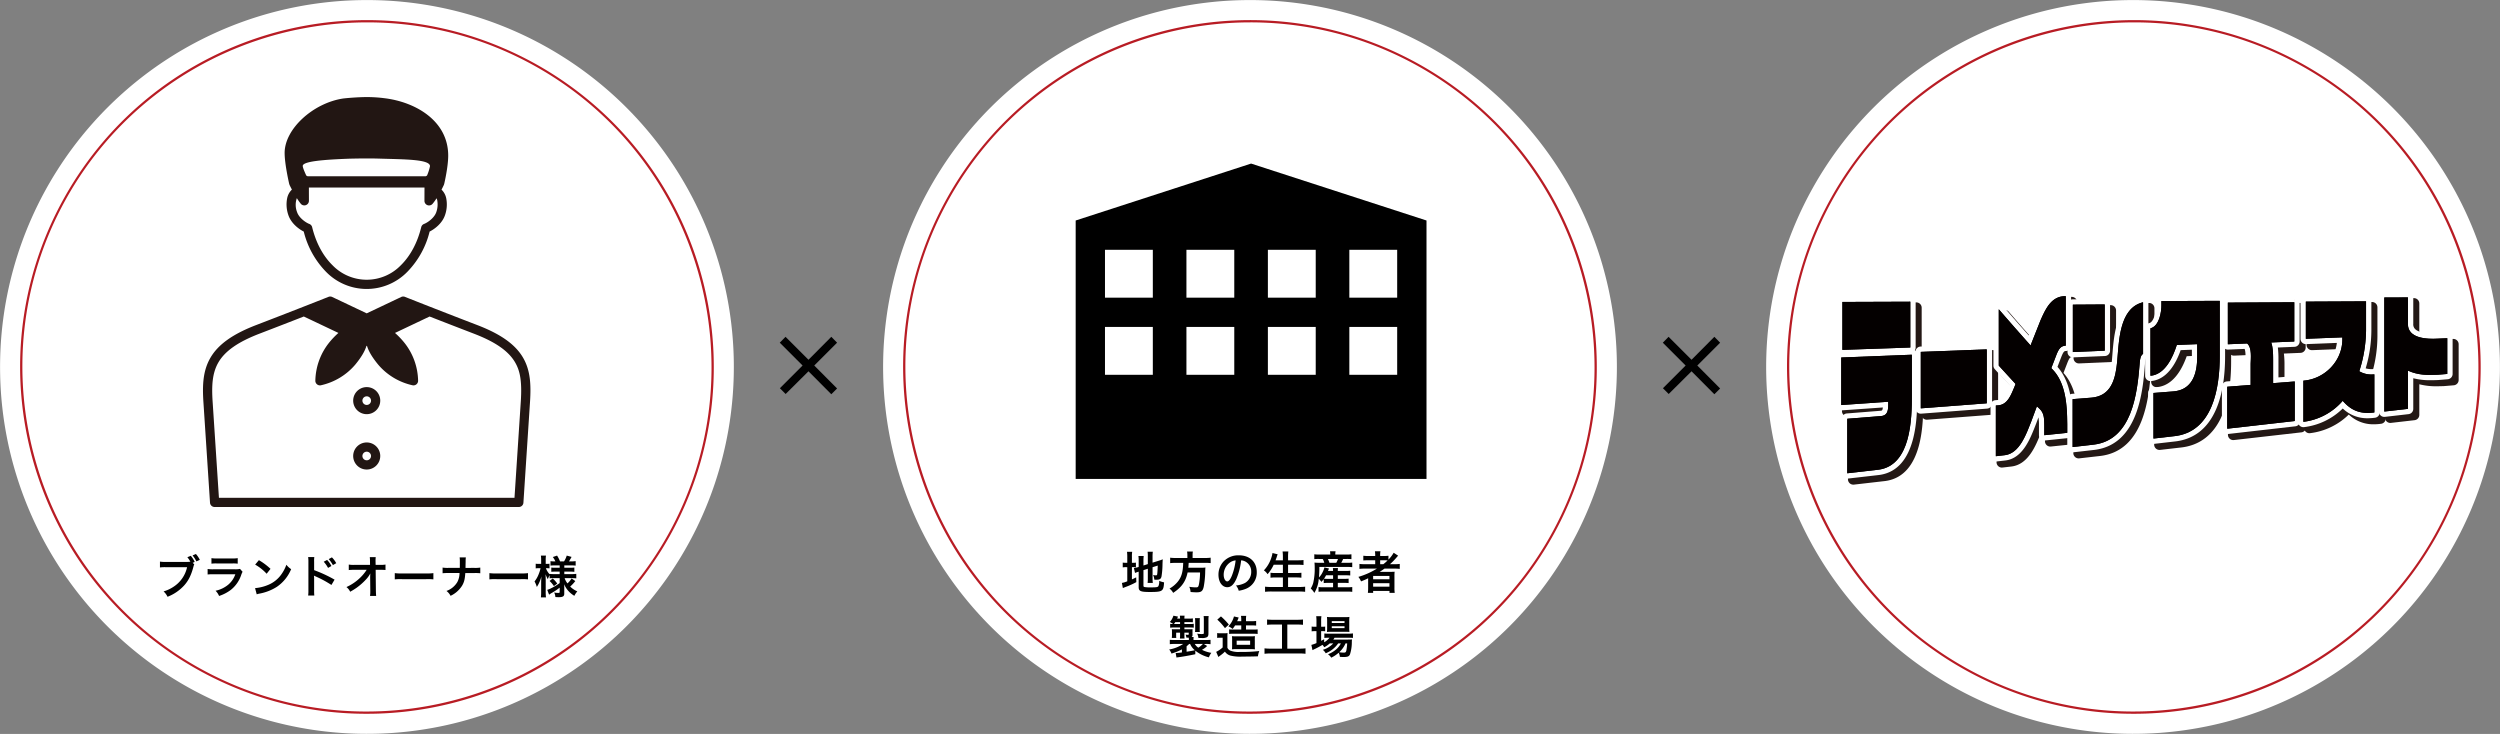 <svg id="グループ_565" data-name="グループ 565" xmlns="http://www.w3.org/2000/svg" xmlns:xlink="http://www.w3.org/1999/xlink" width="1165.26" height="342.075" viewBox="0 0 1165.26 342.075">
  <rect x="0" y="0" width="1165.26" height="342.075" fill="#808080" stroke="none"/>
  <defs>
    <clipPath id="clip-path">
      <rect id="長方形_350" data-name="長方形 350" width="1165.26" height="342.075" fill="none"/>
    </clipPath>
    <clipPath id="clip-path-2">
      <rect id="長方形_349" data-name="長方形 349" width="1165.261" height="342.075" fill="none"/>
    </clipPath>
    <clipPath id="clip-path-3">
      <rect id="長方形_348" data-name="長方形 348" width="287.434" height="87.526" transform="translate(858.546 138.37)" fill="none"/>
    </clipPath>
  </defs>
  <g id="グループ_564" data-name="グループ 564" clip-path="url(#clip-path)">
    <g id="グループ_563" data-name="グループ 563">
      <g id="グループ_562" data-name="グループ 562" clip-path="url(#clip-path-2)">
        <path id="パス_1430" data-name="パス 1430" d="M339.466,200.639A171.009,171.009,0,1,1,200.64,2.61,171.009,171.009,0,0,1,339.466,200.639" fill="#fff"/>
        <path id="楕円形_5" data-name="楕円形 5" d="M161.134-.5a162.826,162.826,0,0,1,32.574,3.284,160.754,160.754,0,0,1,57.8,24.321,162.1,162.1,0,0,1,58.56,71.114,160.828,160.828,0,0,1,9.418,30.341,163.206,163.206,0,0,1,0,65.149,160.753,160.753,0,0,1-24.321,57.8,162.1,162.1,0,0,1-71.114,58.56,160.827,160.827,0,0,1-30.341,9.418,163.206,163.206,0,0,1-65.149,0,160.752,160.752,0,0,1-57.8-24.321A162.1,162.1,0,0,1,12.2,224.05a160.82,160.82,0,0,1-9.418-30.341,163.2,163.2,0,0,1,0-65.149A160.753,160.753,0,0,1,27.1,70.763,162.1,162.1,0,0,1,98.219,12.2,160.821,160.821,0,0,1,128.56,2.784,162.826,162.826,0,0,1,161.134-.5Zm0,322.268c88.574,0,160.634-72.06,160.634-160.634S249.708.5,161.134.5.5,72.56.5,161.134,72.56,321.768,161.134,321.768Z" transform="translate(-48.126 233.453) rotate(-60.896)" fill="#b81c24"/>
        <path id="パス_1431" data-name="パス 1431" d="M366.194,183.643l-2.688-2.688,10.584-10.584-10.64-10.64,2.688-2.744,10.7,10.7,10.64-10.7,2.688,2.744-10.64,10.64,10.64,10.7-2.688,2.688-10.64-10.7Z"/>
        <path id="パス_1432" data-name="パス 1432" d="M751.058,200.639A171.009,171.009,0,1,1,612.232,2.61,171.008,171.008,0,0,1,751.058,200.639" fill="#fff"/>
        <path id="パス_1433" data-name="パス 1433" d="M1162.651,200.639A171.009,171.009,0,1,1,1023.825,2.61a171.008,171.008,0,0,1,138.826,198.029" fill="#fff"/>
        <path id="パス_1434" data-name="パス 1434" d="M777.788,183.643l-2.688-2.688,10.584-10.584-10.64-10.64,2.688-2.744,10.7,10.7,10.64-10.7,2.688,2.744-10.64,10.64,10.64,10.7-2.688,2.688-10.64-10.7Z"/>
        <path id="パス_1435" data-name="パス 1435" d="M90.555,263.063a3.158,3.158,0,0,0-.357.945c-1.05,4.01-2.288,6.529-4.3,8.8a20.445,20.445,0,0,1-7.81,5.354,7.728,7.728,0,0,0-1.848-2.5,17.047,17.047,0,0,0,4.6-2.141,14.551,14.551,0,0,0,6.362-9.154H77.2a16.7,16.7,0,0,0-2.646.125v-2.729a14.791,14.791,0,0,0,2.688.147h9.637a12.4,12.4,0,0,0,1.848-.1,11.573,11.573,0,0,0-1.407-2.079l1.6-.672a12.015,12.015,0,0,1,1.827,2.856l-.945.42Zm.987-1.386a13.777,13.777,0,0,0-1.785-2.792l1.554-.672a11.9,11.9,0,0,1,1.827,2.729Z"/>
        <path id="パス_1436" data-name="パス 1436" d="M113.066,266.507a9.47,9.47,0,0,0-.588,1.323,14.835,14.835,0,0,1-4.871,7.1,18.667,18.667,0,0,1-5.5,2.856,7.328,7.328,0,0,0-1.637-2.436,13.65,13.65,0,0,0,5.837-2.771,10.935,10.935,0,0,0,3.38-4.913H99.461a21.366,21.366,0,0,0-2.688.105V265.2a14.905,14.905,0,0,0,2.73.147H109.5a9.186,9.186,0,0,0,2.373-.189Zm-14.508-6.362a11.948,11.948,0,0,0,2.457.147h7.327a11.948,11.948,0,0,0,2.457-.147v2.583a16.15,16.15,0,0,0-2.415-.105h-7.411a16.15,16.15,0,0,0-2.415.105Z"/>
        <path id="パス_1437" data-name="パス 1437" d="M118.886,274.128a20,20,0,0,0,6.215-1.554,14.032,14.032,0,0,0,6.236-5.144,17.547,17.547,0,0,0,2.142-4.2,9.066,9.066,0,0,0,2.225,2.057,18.419,18.419,0,0,1-6.656,8.231,22.683,22.683,0,0,1-8,3.149,7.434,7.434,0,0,0-1.386.357Zm1.786-13.039a29.849,29.849,0,0,1,5.417,4.052l-1.806,2.289a21.981,21.981,0,0,0-5.355-4.262Z"/>
        <path id="パス_1438" data-name="パス 1438" d="M143.624,277.592a14.132,14.132,0,0,0,.126-2.351V261.782a13.484,13.484,0,0,0-.126-2.141H146.5a14.07,14.07,0,0,0-.084,2.2v3.906a61.617,61.617,0,0,1,9.532,4.43l-1.47,2.477a49.8,49.8,0,0,0-7.432-4.01,6.786,6.786,0,0,1-.714-.357,10.857,10.857,0,0,1,.084,1.428v5.543a23.064,23.064,0,0,0,.084,2.33Zm8.84-16.608a11.4,11.4,0,0,1,2.015,2.835l-1.575.882a13.888,13.888,0,0,0-2.015-2.877Zm2.708,2.415a13.806,13.806,0,0,0-1.974-2.792l1.512-.819a11.969,11.969,0,0,1,2.016,2.708Z"/>
        <path id="パス_1439" data-name="パス 1439" d="M172.54,268.8c0-.105.042-1.176.063-1.512a12.721,12.721,0,0,1-2.142,2.94,28.843,28.843,0,0,1-4.136,3.653,30.5,30.5,0,0,1-3.107,1.932,6.084,6.084,0,0,0-1.743-2.184,22.341,22.341,0,0,0,6.614-4.556A20,20,0,0,0,170.9,265.6h-5.753a21.863,21.863,0,0,0-2.582.105v-2.562a12.2,12.2,0,0,0,2.645.147h7.265l-.021-1.68a15.133,15.133,0,0,0-.1-1.931h2.772a13.465,13.465,0,0,0-.084,1.784v.126l.042,1.7h2.12a11.94,11.94,0,0,0,2.478-.147v2.541a21.6,21.6,0,0,0-2.415-.084H175.1l.1,9.742c.021,1.029.062,1.826.125,2.414h-2.855a13.356,13.356,0,0,0,.126-2.015v-.378l-.063-6.278Z"/>
        <path id="パス_1440" data-name="パス 1440" d="M184.008,267.136a20.615,20.615,0,0,0,3.4.147H198.6a20.622,20.622,0,0,0,3.4-.147v2.918a23.058,23.058,0,0,0-3.423-.1H187.43a23.049,23.049,0,0,0-3.422.1Z"/>
        <path id="パス_1441" data-name="パス 1441" d="M221.133,264.7a15.022,15.022,0,0,0,2.729-.147V267.2a21.538,21.538,0,0,0-2.687-.105h-4.3c-.189,2.918-.546,4.3-1.512,5.92a12.64,12.64,0,0,1-5.354,4.7,6.523,6.523,0,0,0-1.911-2.268,9.691,9.691,0,0,0,5.06-4.136,9.078,9.078,0,0,0,1.029-4.22h-5.207a21.558,21.558,0,0,0-2.687.105v-2.646a15.172,15.172,0,0,0,2.729.147h5.291c.021-.882.021-1.26.021-1.638v-1.238a13.219,13.219,0,0,0-.1-2.016h2.9a13.247,13.247,0,0,0-.1,2.016L217,263.084c-.021,1.386-.021,1.386-.021,1.617Z"/>
        <path id="パス_1442" data-name="パス 1442" d="M228.108,267.136a20.615,20.615,0,0,0,3.4.147H242.7a20.622,20.622,0,0,0,3.4-.147v2.918a23.058,23.058,0,0,0-3.423-.1H231.53a23.049,23.049,0,0,0-3.422.1Z"/>
        <path id="パス_1443" data-name="パス 1443" d="M258.115,269.467a13.021,13.021,0,0,0-1.931.1v-1.449a8.464,8.464,0,0,0-.819,1.848,10.846,10.846,0,0,1-1.071-2.331c.043,1.281.063,2.31.063,2.919v5.333a20.41,20.41,0,0,0,.127,2.561h-2.373a21.177,21.177,0,0,0,.125-2.561v-4.346c.043-1.575.084-2.562.127-2.919a16.447,16.447,0,0,1-2.142,4.976,11.027,11.027,0,0,0-1.071-2.582,12.716,12.716,0,0,0,2-3.57,14.575,14.575,0,0,0,.8-2.6H251.1a8.381,8.381,0,0,0-1.407.084v-2.184a7.909,7.909,0,0,0,1.407.084h1.134v-1.679a13.234,13.234,0,0,0-.125-2.184h2.373a12.034,12.034,0,0,0-.127,2.184v1.679h.567a6.233,6.233,0,0,0,1.2-.084v2.163a10.678,10.678,0,0,0-1.216-.063h-.463a8.28,8.28,0,0,0,1.743,2.834v-.189a14.9,14.9,0,0,0,2.142.1h2.539v-1.154h-1.931a15.291,15.291,0,0,0-1.974.084v-1.974a15.387,15.387,0,0,0,1.932.084h1.973v-1.092h-2.288a12.752,12.752,0,0,0-1.995.105v-2.079a13.6,13.6,0,0,0,1.995.105h.294a9.421,9.421,0,0,0-1.2-2.036l1.974-.672a14.353,14.353,0,0,1,1.385,2.708H262.9a10.744,10.744,0,0,0,1.261-2.708l2.245.609a20.51,20.51,0,0,1-1.217,2.1h1.028a14.971,14.971,0,0,0,2.1-.125v2.1a14.489,14.489,0,0,0-2.079-.105h-3.211v1.092h2.582a13.581,13.581,0,0,0,2.1-.105v2.016a13.251,13.251,0,0,0-2.1-.105h-2.582V267.6h3.4a16.33,16.33,0,0,0,2.183-.126v2.121a18.23,18.23,0,0,0-2.183-.126h-3.254a8.277,8.277,0,0,0,1.323,2.457,10.518,10.518,0,0,0,1.931-2.31l1.721,1.218a17.574,17.574,0,0,1-2.393,2.561,10.849,10.849,0,0,0,3.338,2.247,9.461,9.461,0,0,0-1.386,2.078,12.064,12.064,0,0,1-2.519-1.994,11.017,11.017,0,0,1-2.247-3.422c.064.944.064,1.112.064,1.511v2.919c0,1.2-.673,1.616-2.625,1.616-.315,0-.9-.021-1.512-.063a5.607,5.607,0,0,0-.566-2.12,9.409,9.409,0,0,0,1.994.189c.441,0,.566-.105.566-.483V273.9a29.079,29.079,0,0,1-4.03,2.667c-.168.105-.589.4-.9.609l-.862-2.247a10.135,10.135,0,0,0,1.722-.693,26.875,26.875,0,0,0,4.073-2.456v-2.31Zm-.482.168a12.557,12.557,0,0,1,2.1,2.373l-1.554,1.175a13.545,13.545,0,0,0-2.015-2.393Z"/>
        <path id="パス_1444" data-name="パス 1444" d="M525.427,259.614a18.12,18.12,0,0,0-.125-2.414h2.414a14.952,14.952,0,0,0-.125,2.435v2.688h.461a7.046,7.046,0,0,0,1.407-.084v2.2a9.546,9.546,0,0,0-1.469-.084h-.4v5.711c.818-.378,1.05-.483,1.995-.966l.062,2.225a35.378,35.378,0,0,1-5.186,2.331c-.587.231-.777.315-1.092.462l-.44-2.415a10.924,10.924,0,0,0,2.5-.756V264.36h-.483a8.613,8.613,0,0,0-1.637.105v-2.247a8.217,8.217,0,0,0,1.637.105h.483Zm7.539,13.375c0,.42.146.567.608.651a16.4,16.4,0,0,0,2.856.147c2.5,0,3.17-.1,3.485-.546a4.816,4.816,0,0,0,.378-2.5,11.065,11.065,0,0,0,2.288.693c-.252,4.2-.693,4.493-6.677,4.493-4.24,0-5.164-.4-5.164-2.246v-7.223c-.19.063-.336.1-.421.126a11.4,11.4,0,0,0-1.28.483l-.525-2.288a12.538,12.538,0,0,0,2.036-.462l.19-.063v-2.877a13.245,13.245,0,0,0-.127-2.225h2.478a16.27,16.27,0,0,0-.125,2.141v2.289l2.037-.651v-3.653a14.817,14.817,0,0,0-.106-2.1h2.435a17.292,17.292,0,0,0-.126,2.142v2.939l3.024-.945a12.873,12.873,0,0,0,1.721-.63c-.042.924-.063,1.071-.1,2.205a38.759,38.759,0,0,1-.462,5.774c-.272,1.2-.839,1.554-2.371,1.554-.273,0-.463,0-.987-.042a6.289,6.289,0,0,0-.568-2.163,5.8,5.8,0,0,0,1.176.168c.525,0,.651-.084.736-.525.1-.693.188-1.995.251-4.031l-2.415.756v5.228a15.234,15.234,0,0,0,.126,2.1H534.9a15.78,15.78,0,0,0,.106-2.162v-4.452l-2.037.651Z"/>
        <path id="パス_1445" data-name="パス 1445" d="M553.441,258.8a8.437,8.437,0,0,0-.147-1.743H556a9.414,9.414,0,0,0-.126,1.743v1.281h5.773a17.67,17.67,0,0,0,2.646-.147v2.54a18.694,18.694,0,0,0-2.562-.126H554.05c-.1,1.575-.1,1.638-.168,2.268H559.7a13.181,13.181,0,0,0,2.162-.1.527.527,0,0,1-.021.21c-.042.315-.042.567-.084,1.47a41.5,41.5,0,0,1-.713,7.369c-.483,1.995-1.176,2.52-3.276,2.52-.735,0-1.218-.021-2.834-.147a6.814,6.814,0,0,0-.609-2.436,19.95,19.95,0,0,0,3.149.273c.924,0,1.134-.231,1.407-1.679a30.742,30.742,0,0,0,.462-5.27h-5.795c-.882,4.22-2.772,6.907-6.74,9.511a5.864,5.864,0,0,0-1.7-1.995,13.6,13.6,0,0,0,3.758-3.107c1.806-2.163,2.519-4.6,2.624-8.882h-3.443a22.835,22.835,0,0,0-2.625.126v-2.54a18.693,18.693,0,0,0,2.625.147h5.4Z"/>
        <path id="パス_1446" data-name="パス 1446" d="M576.309,269.756c-1.2,2.708-2.54,3.947-4.262,3.947-2.393,0-4.115-2.436-4.115-5.816a9.018,9.018,0,0,1,2.31-6.11,9.422,9.422,0,0,1,7.222-2.939c5.039,0,8.315,3.065,8.315,7.789a8.089,8.089,0,0,1-5.1,7.832,13.731,13.731,0,0,1-3.3.882,6.7,6.7,0,0,0-1.281-2.457,11.161,11.161,0,0,0,4.179-1.155,5.879,5.879,0,0,0,2.918-5.249,5.2,5.2,0,0,0-2.582-4.661,4.59,4.59,0,0,0-2.121-.63,30.373,30.373,0,0,1-2.184,8.567m-3.086-7.517a7.028,7.028,0,0,0-2.855,5.669c0,1.722.734,3.086,1.658,3.086.693,0,1.407-.881,2.163-2.687a27.63,27.63,0,0,0,1.742-7.1,5.346,5.346,0,0,0-2.708,1.029"/>
        <path id="パス_1447" data-name="パス 1447" d="M593.677,263.226a18.578,18.578,0,0,1-2.855,4.409,6.353,6.353,0,0,0-1.722-1.784,15.231,15.231,0,0,0,3.548-6.131,11.394,11.394,0,0,0,.462-1.953l2.394.588a3.328,3.328,0,0,1-.189.546,5.036,5.036,0,0,0-.21.693q-.157.473-.567,1.574h3.422v-1.6a17.117,17.117,0,0,0-.147-2.52H600.5a19.584,19.584,0,0,0-.126,2.5v1.616h4.367c1.071,0,1.974-.042,2.834-.126v2.31c-.9-.084-1.763-.126-2.771-.126h-4.43v3.863h3.632a21.8,21.8,0,0,0,2.583-.126v2.31a23.341,23.341,0,0,0-2.583-.126h-3.632V273.6h5.039a23,23,0,0,0,2.918-.147v2.394a24.461,24.461,0,0,0-2.855-.147h-12.85a26.984,26.984,0,0,0-2.981.147v-2.394a24.6,24.6,0,0,0,2.918.147h5.4v-4.451h-3.233a22.024,22.024,0,0,0-2.541.126v-2.31a19.275,19.275,0,0,0,2.52.126h3.254v-3.863Z"/>
        <path id="パス_1448" data-name="パス 1448" d="M616.987,269.945a13.953,13.953,0,0,1-1.092,1.28,8.418,8.418,0,0,0-1.217-1.448,14.348,14.348,0,0,1-2.058,6.571,9.317,9.317,0,0,0-1.68-2.057,9.559,9.559,0,0,0,1.2-2.772,29.673,29.673,0,0,0,.651-6.991c0-.84-.042-1.617-.105-2.31a21.376,21.376,0,0,0,2.393.105h2.163a6.755,6.755,0,0,0-.714-1.785h-1.784a17.739,17.739,0,0,0-2.142.084v-2.267a15.3,15.3,0,0,0,2.288.126h5.145v-.21a9.877,9.877,0,0,0-.1-1.323h2.582a6.583,6.583,0,0,0-.126,1.323v.21h5.144a16.826,16.826,0,0,0,2.373-.126v2.267a20.043,20.043,0,0,0-2.247-.084h-1.617a17.734,17.734,0,0,1-.881,1.785h2.771a16.576,16.576,0,0,0,2.352-.105v2.142a17.707,17.707,0,0,0-2.352-.1H614.95a44.16,44.16,0,0,1-.188,4.892,8.086,8.086,0,0,0,1.469-1.974,12,12,0,0,0,1.092-2.687l2.121.483c-.21.524-.21.524-.462,1.133h2.351a7.247,7.247,0,0,0-.084-1.343h2.394a8.166,8.166,0,0,0-.084,1.343h3.779a11.938,11.938,0,0,0,2.016-.1v2.226a17.557,17.557,0,0,0-2.037-.084h-3.758V269.8h3.149a13.837,13.837,0,0,0,1.89-.084v2.057a15.29,15.29,0,0,0-1.89-.084h-3.149v2.037H628.3a16.524,16.524,0,0,0,1.995-.105v2.246a15.037,15.037,0,0,0-2.058-.125H616.588a16.59,16.59,0,0,0-2.015.1v-2.225a12.276,12.276,0,0,0,1.973.105h4.808v-2.037h-2.435a17.692,17.692,0,0,0-1.932.084Zm1.092-1.806a11.466,11.466,0,0,1-.966,1.6,17.573,17.573,0,0,0,1.785.063h2.456v-1.659Zm4.766-5.816a10.5,10.5,0,0,0,.8-1.785h-4.7a14.381,14.381,0,0,1,.714,1.785Z"/>
        <path id="パス_1449" data-name="パス 1449" d="M636.161,265.032a21.143,21.143,0,0,0-2.52.126v-2.31a18.48,18.48,0,0,0,2.562.126h4.787v-1.827h-3.15a23.135,23.135,0,0,0-2.393.084v-2.2a17.693,17.693,0,0,0,2.477.126h3.066V258.8a11.239,11.239,0,0,0-.126-1.848h2.561a8.949,8.949,0,0,0-.126,1.848v.357h1.512a16.693,16.693,0,0,0,2.352-.126v1.8a14.952,14.952,0,0,0,2.435-3.191l2.079,1.365q-.22.221-.945,1.071a30.8,30.8,0,0,1-2.856,2.9h2.163a17.793,17.793,0,0,0,2.394-.126v2.31a21.941,21.941,0,0,0-2.6-.126h-4.514c-.8.567-1.323.923-2.268,1.532.462-.021,1.155-.021,1.7-.021h3.086c1.008,0,1.6-.021,2.205-.063a20.189,20.189,0,0,0-.084,2.289v5.186a16.421,16.421,0,0,0,.126,2.373h-2.436v-.9h-7.621v.9h-2.457a19.5,19.5,0,0,0,.126-2.373V270.7c0-.336,0-.8.021-1.176-1.28.63-1.721.819-3.338,1.47a7.678,7.678,0,0,0-1.239-2.1,34.927,34.927,0,0,0,8.651-3.863Zm3.863,4.976h7.6v-1.554h-7.6Zm0,3.443h7.6v-1.617h-7.6Zm4.745-10.477a20.539,20.539,0,0,0,2.016-1.764c-.567-.042-.924-.063-1.764-.063H643.3v1.827Z"/>
        <path id="パス_1450" data-name="パス 1450" d="M557.136,304.941c-3.233.672-5.522,1.071-7.747,1.386-.546.063-.63.084-1.029.147l-.378-2.121h.21a22.646,22.646,0,0,0,2.708-.252v-1.427a24.78,24.78,0,0,1-4.871,1.952,6.594,6.594,0,0,0-1.071-1.889,16.5,16.5,0,0,0,6.509-2.583H547.5a14.935,14.935,0,0,0-2.247.105v-2.037a20.8,20.8,0,0,0,2.331.084h6.551v-.357c0-.209-.021-.545-.042-.713-.462,0-.609-.021-1.134-.042a4.6,4.6,0,0,0-.336-1.407,8.487,8.487,0,0,0,1.092.105c.273,0,.357-.084.357-.357v-.651h-2.016v1.092c0,.672.021,1.155.063,1.659h-2.163a13.035,13.035,0,0,0,.084-1.659v-1.092h-1.826v1.26a5.926,5.926,0,0,0,.063,1.2h-2.1l.021-.21a9,9,0,0,0,.063-1.092v-1.575c0-.4-.021-.567-.063-1.2.315.021.924.042,1.407.042h2.435v-.84H547.31a12.779,12.779,0,0,0-1.89.105v-1.8a10.624,10.624,0,0,0,1.407.084,11.159,11.159,0,0,0-1.575-.945,7.255,7.255,0,0,0,1.68-2.939l2.121.419a7.106,7.106,0,0,1-.4.945h1.385a11.685,11.685,0,0,0-.1-1.385h2.2a8.723,8.723,0,0,0-.084,1.385h2.016a11.4,11.4,0,0,0,1.931-.105v1.806c-.588-.042-1.07-.063-1.91-.063h-2.037v.882h2.289a11.87,11.87,0,0,0,2.078-.105v1.805a17.04,17.04,0,0,0-1.973-.084h-2.394v.84h2.121c.777,0,1.175-.021,1.679-.042-.021.252-.021.483-.021.9v1.659a1.186,1.186,0,0,1-.4,1.071h.924a8.8,8.8,0,0,0-.063,1.049v.357h5.543a21.632,21.632,0,0,0,2.394-.084v2.037a15.581,15.581,0,0,0-2.289-.105h-.84l1.554.945a9.632,9.632,0,0,1-2.414,1.785,14.948,14.948,0,0,0,4.367,1.406,8.028,8.028,0,0,0-1.134,2.1,16.019,16.019,0,0,1-6.341-3.129Zm-7.1-14.088v-.882h-2.225a10.021,10.021,0,0,1-.63.882Zm3.045,12.912c2.079-.315,2.624-.42,3.821-.692a7.891,7.891,0,0,1-2.183-2.919h-.441c-.378.357-.777.735-1.2,1.071Zm3.821-3.611a5.654,5.654,0,0,0,1.617,1.743,9.229,9.229,0,0,0,2.141-1.743Zm.1-5.585a9.679,9.679,0,0,0,.084-1.428v-3.464a11.635,11.635,0,0,0-.1-1.575h2.289a9.687,9.687,0,0,0-.084,1.575v3.443a9.2,9.2,0,0,0,.063,1.449Zm6.257.546c0,1.113-.168,1.554-.714,1.89a4.871,4.871,0,0,1-2.435.378c-.42,0-1.008-.021-1.533-.042a6.106,6.106,0,0,0-.567-1.995,14.037,14.037,0,0,0,2.037.189,6.145,6.145,0,0,0,.818-.063c.189-.063.252-.168.252-.546v-6.005a14.6,14.6,0,0,0-.1-1.785h2.352a11.788,11.788,0,0,0-.1,1.89Z"/>
        <path id="パス_1451" data-name="パス 1451" d="M567.323,295.073a9.39,9.39,0,0,0,1.68.105h1.574a9.7,9.7,0,0,0,1.6-.105,21.163,21.163,0,0,0-.084,2.289V301.9a2.613,2.613,0,0,0,1.533,1.428,10.767,10.767,0,0,0,4.262.546,73.114,73.114,0,0,0,9.07-.42,9.813,9.813,0,0,0-.63,2.456c-1.889.084-4.892.126-7.2.126a19.35,19.35,0,0,1-5.543-.441,4.667,4.667,0,0,1-2.646-1.868,18.474,18.474,0,0,1-2.351,1.952c-.189.126-.441.336-.693.546l-1.029-2.393a12.72,12.72,0,0,0,3.023-2.058v-4.535H568.73a7.649,7.649,0,0,0-1.407.105Zm1.764-7.768a30.9,30.9,0,0,1,3.674,3.8l-1.806,1.68a24.305,24.305,0,0,0-3.569-3.969Zm6.592,4.2a12.672,12.672,0,0,1-1.175,1.659,6.756,6.756,0,0,0-1.932-1.218,10.693,10.693,0,0,0,2.582-4.619l2.205.5c-.021.063-.294.713-.378.923-.105.294-.189.462-.336.8h1.911v-.546a10.444,10.444,0,0,0-.126-1.952h2.435a10.513,10.513,0,0,0-.1,1.952v.546h2.478a15.243,15.243,0,0,0,2.247-.126v2.163a20.288,20.288,0,0,0-2.163-.084H580.76v1.931h3.486a15.329,15.329,0,0,0,1.952-.083v2.141a15.189,15.189,0,0,0-1.952-.105h-9.553a16.667,16.667,0,0,0-1.785.084v-2.12a14.659,14.659,0,0,0,1.89.083h3.758V291.5Zm.42,11.065a14.062,14.062,0,0,0-1.868.084,19.519,19.519,0,0,0,.063-2.163v-2.1a11.443,11.443,0,0,0-.084-1.869,21.2,21.2,0,0,0,2.267.084h6.278a20.229,20.229,0,0,0,2.184-.084,16.721,16.721,0,0,0-.063,2.142v1.973a14.263,14.263,0,0,0,.063,2.016,18.361,18.361,0,0,0-2.079-.084Zm.315-2.016h6.278v-1.932h-6.278Z"/>
        <path id="パス_1452" data-name="パス 1452" d="M593.3,291.105a24.417,24.417,0,0,0-2.708.126v-2.478a22.307,22.307,0,0,0,2.729.126h11.3a23.125,23.125,0,0,0,2.708-.126v2.478a24.813,24.813,0,0,0-2.687-.126h-4.619v11.233h5.627a21.745,21.745,0,0,0,2.855-.147v2.54a21.958,21.958,0,0,0-2.855-.147h-13.4a23.513,23.513,0,0,0-2.855.147v-2.54a22.007,22.007,0,0,0,2.9.147h5.249V291.105Z"/>
        <path id="パス_1453" data-name="パス 1453" d="M619.8,299.9a12.056,12.056,0,0,1-2.582,1.785,4.835,4.835,0,0,0-.8-1.113,39.453,39.453,0,0,1-4.178,2.2,2.471,2.471,0,0,1-.273.168.952.952,0,0,0-.21.1l-.525-2.456a15.149,15.149,0,0,0,2.373-.84v-5.564H613a10.233,10.233,0,0,0-1.638.1v-2.247a9.426,9.426,0,0,0,1.659.1h.588v-2.6a16.563,16.563,0,0,0-.126-2.331h2.435a14.142,14.142,0,0,0-.126,2.352v2.582h.378a9.013,9.013,0,0,0,1.491-.084v2.2a10.873,10.873,0,0,0-1.47-.084h-.4V298.7c.567-.294.735-.4,1.407-.777v1.449a8.29,8.29,0,0,0,2.5-2.121h-.462a15.022,15.022,0,0,0-1.952.1v-2.1a11.666,11.666,0,0,0,1.973.105h9.176a13.906,13.906,0,0,0,2.183-.126v2.1a20.529,20.529,0,0,0-2.162-.084h-6.425a7.513,7.513,0,0,1-.567.861h6.677c1.029,0,1.428-.021,2.036-.063a12.208,12.208,0,0,0-.084,1.239,18.257,18.257,0,0,1-.86,5.711c-.42.966-1.092,1.239-2.94,1.239-.567,0-.945-.021-1.764-.063a5.051,5.051,0,0,0-.566-1.932,15.1,15.1,0,0,1-3.465,2.31,5.732,5.732,0,0,0-1.511-1.6,12.836,12.836,0,0,0,3.821-2.268,9.338,9.338,0,0,0,2.183-2.792h-1.259a12.646,12.646,0,0,1-5.816,4.6,5.192,5.192,0,0,0-1.344-1.6,10.89,10.89,0,0,0,4.871-3Zm.63-5.417a15.162,15.162,0,0,0-1.931.084,18.752,18.752,0,0,0,.084-2.037v-3.065a16.341,16.341,0,0,0-.084-1.911,14.744,14.744,0,0,0,2.12.105h6.11a15.818,15.818,0,0,0,2.247-.105,17,17,0,0,0-.084,2.079v2.9a16.268,16.268,0,0,0,.084,2.016c-.441-.042-1.071-.063-1.911-.063Zm.315-4.094h5.942v-.882h-5.942Zm0,2.393h5.942v-.861h-5.942Zm6.4,7.118a11.741,11.741,0,0,1-2.939,4.115,14.663,14.663,0,0,0,2.162.168c.777,0,1.008-.21,1.2-1.113a25.5,25.5,0,0,0,.357-3.17Z"/>
        <path id="パス_1454" data-name="パス 1454" d="M583.136,76.243l-81.76,26.534V223.243H664.9V102.777Zm-45.8,98.453h-22.3V152.4h22.3Zm0-35.96h-22.3v-22.3h22.3ZM575.3,174.7H553V152.4h22.3Zm0-35.96H553v-22.3h22.3Zm37.966,35.96h-22.3V152.4h22.3Zm0-35.96h-22.3v-22.3h22.3Zm37.966,35.96h-22.3V152.4h22.3Zm0-35.96h-22.3v-22.3h22.3Z"/>
        <path id="パス_1455" data-name="パス 1455" d="M221.665,153.514c-22.02-8.453-33.728-13.153-33.728-13.153l-17.011,8.074-17.011-8.074s-11.707,4.693-33.729,13.153-24.229,18.492-23.228,33.765l3.073,46.892h141.79l3.073-46.892c1-15.273-1.036-25.246-23.229-33.765" fill="#fff"/>
        <path id="パス_1456" data-name="パス 1456" d="M170.929,193.045a6.307,6.307,0,1,1,6.307-6.307,6.314,6.314,0,0,1-6.307,6.307m0-8.314a2.007,2.007,0,1,0,2.007,2.007,2.009,2.009,0,0,0-2.007-2.007" fill="#221613"/>
        <path id="パス_1457" data-name="パス 1457" d="M170.929,218.848a6.307,6.307,0,1,1,6.307-6.307,6.314,6.314,0,0,1-6.307,6.307m0-8.314a2.007,2.007,0,1,0,2.007,2.007,2.009,2.009,0,0,0-2.007-2.007" fill="#221613"/>
        <path id="パス_1458" data-name="パス 1458" d="M243.839,166.789c-3.578-6.194-10.379-11.05-21.4-15.282-20.294-7.79-33.7-13.14-33.7-13.141a2.148,2.148,0,0,0-1.723.053l-16.089,7.636-16.089-7.636a2.145,2.145,0,0,0-1.722-.053c-.007,0-13.851,5.515-33.7,13.141-10.956,4.209-17.736,9.057-21.336,15.255-3.446,5.934-3.8,12.55-3.267,20.658l3.073,46.891a2.15,2.15,0,0,0,2.146,2.01h141.79a2.15,2.15,0,0,0,2.146-2.01l3.072-46.891c.533-8.135.193-14.757-3.2-20.631m-1.091,20.35-2.941,44.882H102.044L99.1,187.139c-.479-7.323-.2-13.224,2.695-18.217,3.08-5.3,9.169-9.562,19.16-13.4,8.414-3.232,15.321-5.914,20.648-8l16.137,7.659a36.686,36.686,0,0,0-4.4,4.614,29.291,29.291,0,0,0-6.358,17.733,2.152,2.152,0,0,0,2.15,2.1,2.114,2.114,0,0,0,.371-.033,29.278,29.278,0,0,0,16.142-9.711c2.733-3.334,4.43-6.186,5.163-8.682.039,0,.078.006.116.006s.087,0,.13-.007c.733,2.5,2.43,5.349,5.163,8.683a29.278,29.278,0,0,0,16.142,9.711,2.123,2.123,0,0,0,.371.033,2.152,2.152,0,0,0,2.15-2.1A29.291,29.291,0,0,0,188.52,159.8a36.751,36.751,0,0,0-4.409-4.618l16.128-7.655c5.343,2.088,12.262,4.775,20.655,8,10.055,3.859,16.163,8.123,19.221,13.418,2.062,3.57,3.3,8.031,2.633,18.2" fill="#221613"/>
        <path id="パス_1459" data-name="パス 1459" d="M135.751,84.69s1.2,2.708,1.787,4.014c-2.79.908-3.8,5.492-2.254,10.238,1.137,3.494,4.9,6.1,6.984,6.871,3.7,15.161,13.94,26.147,27.511,26.147s23.807-10.986,27.51-26.147c2.086-.772,5.847-3.377,6.984-6.871,1.544-4.746.536-9.33-2.254-10.238.733-1.592,1.794-4.014,1.794-4.014Z" fill="#fff"/>
        <path id="パス_1460" data-name="パス 1460" d="M179.239,45.78a64.267,64.267,0,0,0-8.453-.535c-4.713.028-10.214.57-10.978.688-13.847,2.142-27.141,14.119-27.141,25.364,0,5.247,2.1,14.285,2.1,14.285,0,.036.191.618.194.625q.568,1.166,1.1,2.165a7.7,7.7,0,0,0-2.234,4.124,14.984,14.984,0,0,0,.554,7.686c1.218,3.742,4.646,6.478,7.2,7.751a40.806,40.806,0,0,0,10.371,18.746,26.466,26.466,0,0,0,37.928,0,40.8,40.8,0,0,0,10.371-18.746c2.558-1.273,5.986-4.009,7.2-7.751a14.973,14.973,0,0,0,.554-7.686,7.711,7.711,0,0,0-2.207-4.1q.534-1.029,1.1-2.223s.171-.543.179-.593c0,0,1.835-7.779,1.835-13.026,0-16.322-15.3-25.016-29.683-26.776m24.58,47.64a10.811,10.811,0,0,1-.443,5.431c-.893,2.744-4.144,4.949-5.686,5.519a2.153,2.153,0,0,0-1.343,1.507c-1.769,7.247-5.045,13.38-9.473,17.736a22.167,22.167,0,0,1-31.9,0c-4.428-4.356-7.7-10.489-9.473-17.736a2.153,2.153,0,0,0-1.343-1.507c-1.542-.57-4.792-2.775-5.686-5.519a9.309,9.309,0,0,1-.1-6.487,27.235,27.235,0,0,0,1.832,2.605,2.15,2.15,0,0,0,3.8-1.387c-.007-1.8-.014-4.094-.017-6.168h53.879c0,2.072-.012,4.37-.019,6.167A2.15,2.15,0,0,0,201.627,95a24.8,24.8,0,0,0,1.866-2.586,5.09,5.09,0,0,1,.326,1" fill="#221613"/>
        <path id="パス_1461" data-name="パス 1461" d="M191.876,82.156h6.568q.231-.117.466-.244s.134-.107.138-.117a21.675,21.675,0,0,0,1.375-4.347c0-3.217-11.858-3.153-23.055-3.5-.539-.016-3.268-.11-6.581-.1-3.669.006-7.952.112-8.547.136-10.78.422-21.129,1.14-21.129,3.357,0,1.035,1.638,4.459,1.638,4.459s.148.122.151.123c.161.083.316.162.47.238h48.506Z" fill="#fff"/>
        <g id="グループ_561" data-name="グループ 561" style="mix-blend-mode: multiply;isolation: isolate">
          <g id="グループ_560" data-name="グループ 560">
            <g id="グループ_559" data-name="グループ 559" clip-path="url(#clip-path-3)">
              <path id="パス_1462" data-name="パス 1462" d="M863.828,224.654a1.241,1.241,0,0,1-1.241-1.241V198a1.242,1.242,0,0,1,1.143-1.238l15.718-1.25c1.265-.1,2.231-.445,2.231-3.817V191.4l-20.563,1.447q-.044,0-.087,0a1.241,1.241,0,0,1-1.241-1.241V169.444a1.24,1.24,0,0,1,1.192-1.24l32.958-1.306a1.241,1.241,0,0,1,1.241,1.241v18.487c.051,9.307.184,34.047-16.576,36.338l-14.633,1.682a1.365,1.365,0,0,1-.142.008m-2.261-57.527a1.241,1.241,0,0,1-1.241-1.241V143.554a1.24,1.24,0,0,1,1.236-1.241l31.657-.119a1.241,1.241,0,0,1,1.241,1.241v21.352a1.241,1.241,0,0,1-1.2,1.24l-31.7,1.1" fill="#231815"/>
              <path id="パス_1463" data-name="パス 1463" d="M893.219,143.436v21.351l-31.653,1.1V143.554l31.652-.118m.718,24.7q0,9.243,0,18.486c.063,11.67-.479,33.055-15.5,35.109l-14.607,1.678V198l15.719-1.25c2.584-.206,3.373-1.894,3.373-5.054v-1.626l-21.891,1.541V169.444l32.908-1.3m-.718-27.187h-.009l-14.779.055-16.873.063a2.484,2.484,0,0,0-2.474,2.483v22.332a2.484,2.484,0,0,0,.522,1.523,2.481,2.481,0,0,0-1.06,2.035v22.164a2.482,2.482,0,0,0,2.483,2.482q.087,0,.174-.006l19.2-1.351c-.109,1.464-.488,1.494-1.055,1.539l-15.719,1.25A2.483,2.483,0,0,0,861.345,198v25.416a2.486,2.486,0,0,0,2.767,2.467l7.245-.833,7.361-.846.053-.007c17.839-2.438,17.7-27.97,17.65-37.582V168.14a2.482,2.482,0,0,0-.762-1.79,2.439,2.439,0,0,0-.323-.262,2.477,2.477,0,0,0,.367-1.3V143.436a2.484,2.484,0,0,0-2.483-2.483" fill="#231815"/>
              <path id="パス_1464" data-name="パス 1464" d="M898.1,194.392a1.241,1.241,0,0,1-1.241-1.241V166.826a1.242,1.242,0,0,1,1.2-1.241l30.8-1.168a1.241,1.241,0,0,1,1.241,1.241V190.8a1.241,1.241,0,0,1-1.146,1.238l-30.757,2.351-.095,0" fill="#231815"/>
              <path id="パス_1465" data-name="パス 1465" d="M928.855,165.658q0,12.57,0,25.142L898.1,193.151V166.825Zm0-2.483-.094,0L898,164.344a2.483,2.483,0,0,0-2.388,2.481v26.326a2.481,2.481,0,0,0,2.482,2.482c.063,0,.126,0,.19-.007l6.151-.47,24.6-1.881a2.484,2.484,0,0,0,2.294-2.476V165.658a2.483,2.483,0,0,0-2.483-2.483" fill="#231815"/>
              <path id="パス_1466" data-name="パス 1466" d="M933.091,216.694a1.241,1.241,0,0,1-1.241-1.241V191.817a1.242,1.242,0,0,1,1.144-1.238l1.184-.093c3.222-.271,4.616-3.545,5.964-6.712.143-.337.284-.669.426-.99l.278-.744c-2.434-2.627-4.892-5.309-7.312-7.983a1.239,1.239,0,0,1-.321-.833V146.961a1.241,1.241,0,0,1,2.181-.811c4.452,5.161,8.976,10.315,13.466,15.342q1.973-5,3.965-9.985c2.243-5.046,5.289-11.9,12.581-11.9l.3,0a1.241,1.241,0,0,1,1.209,1.241v23.087a1.242,1.242,0,0,1-1.2,1.241c-1.323.049-2.083.43-3.337,3.7-.817,2.119-1.271,3.3-2.006,5.218,6.908,7.159,7.139,18.7,7.293,26.365v4.079a1.24,1.24,0,0,1-1.114,1.235l-10.767,1.114a1.084,1.084,0,0,1-.127.007,1.241,1.241,0,0,1-1.241-1.242v-4.773c0-3.666-.358-5.134-1.694-6.512-.678,1.821-1.181,3.18-2,5.4-.189.471-.371.934-.561,1.416-2.218,5.632-5.57,14.144-12.727,15.011l-4.207.483a1.137,1.137,0,0,1-.142.008" fill="#231815"/>
              <path id="パス_1467" data-name="パス 1467" d="M965.4,140.853l.272,0v23.087c-2.225.083-3.23,1.315-4.45,4.5-.918,2.382-1.378,3.578-2.3,5.977.157.153.236.229.394.381,6.5,6.537,6.933,17.016,7.107,25.693v4.056l-10.767,1.113v-4.773c0-3.964-.4-5.865-2.405-7.728l-1.04-.971c-1.063,2.852-1.594,4.284-2.656,7.16-2.188,5.426-5.284,14.778-12.273,15.624l-4.2.483q0-11.818,0-23.637l1.184-.093c4.378-.368,5.925-5.01,7.429-8.44.23-.611.344-.916.574-1.525q-3.939-4.242-7.824-8.534,0-13.131,0-26.264,7.333,8.5,14.823,16.86,2.335-5.933,4.7-11.852c2.295-5.163,5-11.116,11.428-11.116m0-2.483h0c-8.1,0-11.334,7.277-13.7,12.59-.012.029-.025.058-.037.088q-1.62,4.055-3.226,8.116c-4.033-4.531-8.095-9.168-12.112-13.824a2.483,2.483,0,0,0-4.363,1.622v26.263a2.482,2.482,0,0,0,.642,1.666c2.253,2.488,4.535,4.982,6.8,7.43l-.011.027c-.133.306-.267.621-.4.941-1.479,3.475-2.622,5.767-4.932,5.961l-.574.045-.6.047a2.484,2.484,0,0,0-2.288,2.476v23.636a2.483,2.483,0,0,0,2.483,2.483,2.456,2.456,0,0,0,.283-.017l2.116-.243,2.083-.239c7.908-.958,11.423-9.884,13.748-15.791.189-.479.37-.938.544-1.372.01-.022.018-.045.027-.068.409-1.107.739-2,1.051-2.843a18.121,18.121,0,0,1,.239,3.522v4.773a2.483,2.483,0,0,0,2.482,2.483c.085,0,.17-.005.256-.013l10.627-1.1.14-.015a2.483,2.483,0,0,0,2.227-2.469V200.49c-.154-7.711-.384-19.16-7.1-26.668.583-1.522,1.018-2.653,1.727-4.489,1.1-2.867,1.547-2.884,2.226-2.909a2.483,2.483,0,0,0,2.39-2.481V140.856a2.483,2.483,0,0,0-2.419-2.482c-.113,0-.224,0-.335,0" fill="#231815"/>
              <path id="パス_1468" data-name="パス 1468" d="M968.87,212.424a1.241,1.241,0,0,1-1.241-1.241V188.85a1.243,1.243,0,0,1,1.145-1.238l8.649-.677c7.953-.62,10.146-6.8,10.992-15.894.082-.887.156-1.837.235-2.834.723-9.2,1.815-23.1,12.771-25.71a1.242,1.242,0,0,1,1.53,1.207v24.062a1.243,1.243,0,0,1-.6,1.063c-.787.474-.934,2.715-.982,3.451-.925,11.886-2.847,36.587-22.441,39l-9.916,1.138a1.334,1.334,0,0,1-.141.007m.107-44.276a1.24,1.24,0,0,1-1.241-1.241V144.815a1.242,1.242,0,0,1,1.234-1.241l14.866-.1a1.239,1.239,0,0,1,1.241,1.241v21.556a1.241,1.241,0,0,1-1.189,1.24l-14.911.632" fill="#231815"/>
              <path id="パス_1469" data-name="パス 1469" d="M1001.709,143.7v24.062c-1.077.65-1.436,2.245-1.58,4.432-1.121,14.41-3.709,35.677-21.353,37.85l-9.906,1.136V188.849l8.649-.677c9.456-.738,11.368-8.822,12.131-17.017.842-9.052.879-24.786,12.059-27.452m-17.874,1.016v21.556l-14.858.631V144.815l14.858-.1m17.874-3.5a2.5,2.5,0,0,0-.576.067c-11.836,2.822-12.971,17.265-13.722,26.821-.077.991-.152,1.935-.233,2.816-.957,10.282-3.627,14.286-9.852,14.772l-8.65.677a2.483,2.483,0,0,0-2.289,2.475v22.334a2.483,2.483,0,0,0,2.482,2.482,2.441,2.441,0,0,0,.283-.016l.276-.032,9.63-1.1c20.621-2.539,22.6-27.924,23.545-40.123a6.352,6.352,0,0,1,.459-2.544,2.484,2.484,0,0,0,1.128-2.081V143.7a2.482,2.482,0,0,0-2.482-2.482m-17.874,1.015h-.016l-14.763.1h-.1a2.483,2.483,0,0,0-2.467,2.483v22.091a2.482,2.482,0,0,0,2.483,2.483l.1,0,7.906-.336,6.953-.295a2.483,2.483,0,0,0,2.377-2.481V144.719a2.484,2.484,0,0,0-2.483-2.483" fill="#231815"/>
              <path id="パス_1470" data-name="パス 1470" d="M1006.553,208.475a1.239,1.239,0,0,1-1.241-1.241V185.975a1.241,1.241,0,0,1,1.144-1.237l9.367-.735c6.64-.574,9.873-5.447,9.874-14.9v-4.587l-7.358.3c-3.016,8.949-7.528,13.917-13.081,14.386-.035,0-.07,0-.1,0a1.242,1.242,0,0,1-1.242-1.241V155.832a1.241,1.241,0,0,1,.959-1.209c2.977-.7,4.229-6.272,4.138-9.822v-1.656a1.24,1.24,0,0,1,1.236-1.241l27.21-.109a1.241,1.241,0,0,1,1.241,1.241v25.535c.027,24-7.833,37.427-22.731,38.827l-9.269,1.069a1.125,1.125,0,0,1-.142.008" fill="#231815"/>
              <path id="パス_1471" data-name="パス 1471" d="M1037.454,143.037q0,12.767,0,25.534c.017,15.11-3.222,35.864-21.606,37.591l-9.295,1.072V185.976l9.367-.734c8.793-.761,11.018-8.331,11.019-16.136v-5.88l-9.511.383c-1.814,5.7-5.443,13.778-12.274,14.355V155.833c4.048-.947,5.185-7.609,5.1-11.063v-1.624l27.2-.109m0-2.483h-.01l-2.456.01-24.749.1a2.483,2.483,0,0,0-2.473,2.483v1.624c0,.021,0,.043,0,.064.084,3.253-1.085,8.091-3.179,8.581a2.484,2.484,0,0,0-1.918,2.418v22.131a2.482,2.482,0,0,0,2.483,2.482c.069,0,.139,0,.209-.008,4.169-.352,9.871-3.182,13.872-14.417l5.221-.21v3.295c0,11.567-4.994,13.337-8.75,13.662l-9.347.733a2.482,2.482,0,0,0-2.288,2.475v21.258a2.484,2.484,0,0,0,2.483,2.483,2.446,2.446,0,0,0,.284-.017l9.27-1.068c9.145-.868,15.783-6.007,19.729-15.274,2.733-6.417,4.112-14.758,4.1-24.79V143.037a2.484,2.484,0,0,0-2.483-2.483" fill="#231815"/>
              <path id="パス_1472" data-name="パス 1472" d="M1040.933,203.882a1.24,1.24,0,0,1-1.241-1.241v-19.57a1.243,1.243,0,0,1,1.145-1.238l9.765-.761v-8.645c.008-.378.026-.776.045-1.209.1-2.127.253-5.586-.94-7.048l-8.487.35a1.242,1.242,0,0,1-1.241-1.241V143.86a1.242,1.242,0,0,1,1.235-1.242l30.979-.172a1.24,1.24,0,0,1,1.241,1.242v18.307a1.241,1.241,0,0,1-1.189,1.241l-9.188.38a32.4,32.4,0,0,1,.508,6.777v9.668l8.747-.682c.033,0,.065,0,.1,0a1.241,1.241,0,0,1,1.241,1.241v18.433a1.241,1.241,0,0,1-1.1,1.233l-31.474,3.592a1.109,1.109,0,0,1-.141.008" fill="#231815"/>
              <path id="パス_1473" data-name="パス 1473" d="M1072.194,143.688q0,9.153,0,18.307l-10.766.447c.789,2.119.9,4.8.9,7.951q0,5.5,0,11.01l10.085-.787q0,9.216,0,18.432l-31.474,3.593v-19.57l10.91-.851v-9.793c.056-2.532.662-7.647-1.651-9.52l-8.972.372V143.86l30.973-.172m0-2.483h-.014l.014,2.483-.052-2.483-30.934.172a2.483,2.483,0,0,0-2.469,2.483v19.419a2.482,2.482,0,0,0,2.483,2.483l.1,0,7.71-.32c.57,1.4.436,4.338.374,5.721-.02.443-.038.852-.046,1.211,0,.018,0,.036,0,.055v7.5l-3.166.246-5.455.426a2.483,2.483,0,0,0-2.29,2.475v19.57a2.485,2.485,0,0,0,2.483,2.483,2.421,2.421,0,0,0,.281-.017l3.225-.368,28.25-3.224a2.482,2.482,0,0,0,2.2-2.467V180.616a2.483,2.483,0,0,0-2.483-2.482c-.064,0-.129,0-.193.007l-7.409.578v-8.326a41.485,41.485,0,0,0-.28-5.6l2.094-.087,5.676-.235a2.482,2.482,0,0,0,2.38-2.48V143.688a2.482,2.482,0,0,0-2.483-2.483" fill="#231815"/>
              <path id="パス_1474" data-name="パス 1474" d="M1076.426,200.68a1.241,1.241,0,0,1-1.242-1.241v-19.2a1.243,1.243,0,0,1,1.151-1.238,18.339,18.339,0,0,0,17.01-17.643v-.006l-15.77.62a1.24,1.24,0,0,1-1.241-1.241V143.4a1.24,1.24,0,0,1,1.235-1.241l28.071-.141a1.241,1.241,0,0,1,1.241,1.241v13.538a63.068,63.068,0,0,1-2.924,18.451,9.63,9.63,0,0,0,4.218.863c.4,0,.818-.018,1.245-.051.031,0,.063,0,.095,0a1.239,1.239,0,0,1,1.24,1.241v17.762a1.241,1.241,0,0,1-1.074,1.23,24.3,24.3,0,0,1-3.25.233,15.231,15.231,0,0,1-11.67-5.046,29.953,29.953,0,0,1-18.195,9.2,1.111,1.111,0,0,1-.141.008" fill="#231815"/>
              <path id="パス_1475" data-name="パス 1475" d="M1105.641,143.256q0,6.768,0,13.538a63.708,63.708,0,0,1-3.159,19.061,10.522,10.522,0,0,0,5.7,1.494c.435,0,.881-.019,1.339-.054q0,8.882,0,17.762a23.007,23.007,0,0,1-3.083.221c-4.661,0-8.27-1.71-11.666-5.642a28.835,28.835,0,0,1-18.34,9.8q0-9.6,0-19.2c9.68-.708,17.96-8.817,18.16-18.856V160.06l-17.011.67q0-8.667,0-17.333Zm0-2.483h-.012l-28.065.141a2.483,2.483,0,0,0-2.471,2.483V160.73a2.483,2.483,0,0,0,2.482,2.482c.033,0,.065,0,.1,0l14.355-.565a17.132,17.132,0,0,1-15.783,15.117,2.483,2.483,0,0,0-2.3,2.476v19.2a2.483,2.483,0,0,0,2.483,2.483,2.42,2.42,0,0,0,.281-.016,31.072,31.072,0,0,0,18.071-8.686,16.392,16.392,0,0,0,11.654,4.542,25.627,25.627,0,0,0,3.417-.244,2.483,2.483,0,0,0,2.149-2.46V177.295a2.483,2.483,0,0,0-2.483-2.483c-.063,0-.127,0-.191.008-.4.03-.786.046-1.148.046a9.2,9.2,0,0,1-2.712-.369,62.847,62.847,0,0,0,2.659-17.725V143.256a2.484,2.484,0,0,0-2.483-2.483" fill="#231815"/>
              <path id="パス_1476" data-name="パス 1476" d="M1114.143,195.888a1.241,1.241,0,0,1-1.241-1.241l0-53.187a1.24,1.24,0,0,1,1.239-1.241l11.02-.014a1.241,1.241,0,0,1,1.241,1.241v12.275a4.329,4.329,0,0,0,1.19,3.309c1.568,1.6,4.737,2.453,9.163,2.453.8,0,1.536-.028,2.186-.066l4.558-.2a1.24,1.24,0,0,1,1.241,1.241v16.655a1.241,1.241,0,0,1-1.139,1.237l-4.485.371c-1.163.044-2.262.076-3.351.076a27.04,27.04,0,0,1-9.363-1.375v15.961a1.24,1.24,0,0,1-1.1,1.233l-11.018,1.266a1.139,1.139,0,0,1-.142.008" fill="#231815"/>
              <path id="パス_1477" data-name="パス 1477" d="M1125.163,141.446v12.275c-.137,5.981,6.691,7,11.594,7,.821,0,1.587-.029,2.258-.067l4.485-.2v16.655l-4.485.37c-1.092.04-2.176.072-3.251.072a23.9,23.9,0,0,1-10.6-2v17.824l-11.018,1.266q0-26.594,0-53.187Zm0-2.483h0l-11.018.014a2.483,2.483,0,0,0-2.479,2.483l0,53.187a2.476,2.476,0,0,0,2.766,2.466l5.439-.625,5.579-.641a2.483,2.483,0,0,0,2.2-2.466V179.106a30.77,30.77,0,0,0,8.119.93c1.179,0,2.351-.037,3.341-.073l.114-.007,2.25-.186,2.236-.185a2.482,2.482,0,0,0,2.278-2.474V160.456a2.484,2.484,0,0,0-2.482-2.483q-.055,0-.111,0l-2.233.1-2.253.1c-.759.044-1.47.065-2.147.065-4.026,0-6.965-.738-8.276-2.079a3.083,3.083,0,0,1-.836-2.384V141.446a2.484,2.484,0,0,0-2.483-2.483" fill="#231815"/>
              <path id="パス_1478" data-name="パス 1478" d="M878.435,221.734l-14.607,1.679V198l15.719-1.25c2.584-.206,3.373-1.895,3.373-5.054v-1.626l-21.891,1.54V169.444l32.908-1.3q0,9.243,0,18.487c.063,11.669-.479,33.055-15.5,35.108m-16.868-55.848V143.554l31.652-.119v21.352l-31.653,1.1" fill="#231815"/>
              <path id="パス_1479" data-name="パス 1479" d="M898.1,193.151q0-13.162,0-26.325l30.757-1.168V190.8L898.1,193.151" fill="#231815"/>
              <path id="パス_1480" data-name="パス 1480" d="M955.665,205.659v-4.773c0-3.964-.395-5.865-2.4-7.728l-1.041-.971c-1.062,2.852-1.593,4.284-2.656,7.16-2.188,5.426-5.283,14.778-12.273,15.624l-4.2.483q0-11.818,0-23.637l1.185-.093c4.378-.368,5.925-5.011,7.429-8.44.229-.611.344-.916.574-1.525q-3.939-4.242-7.825-8.534,0-13.131,0-26.264,7.335,8.5,14.823,16.86,2.335-5.933,4.7-11.852c2.327-5.235,5.075-11.283,11.7-11.113q0,11.544,0,23.087c-2.225.083-3.23,1.314-4.45,4.5-.919,2.382-1.378,3.578-2.3,5.977l.4.381c6.495,6.537,6.932,17.016,7.107,25.693v4.055l-10.767,1.114" fill="#231815"/>
              <path id="パス_1481" data-name="パス 1481" d="M1000.129,172.2c-1.121,14.41-3.709,35.677-21.353,37.85l-9.906,1.135V188.85l8.649-.677c9.455-.738,11.368-8.823,12.131-17.017.842-9.052.879-24.786,12.059-27.452v24.062c-1.077.649-1.436,2.245-1.58,4.432m-31.152-5.291V144.815l14.858-.1v21.556l-14.858.631" fill="#231815"/>
              <path id="パス_1482" data-name="パス 1482" d="M1015.848,206.162l-9.3,1.072V185.976l9.367-.735c8.793-.761,11.017-8.331,11.018-16.135v-5.88l-9.51.383c-1.814,5.7-5.443,13.778-12.275,14.354V155.832c4.049-.946,5.186-7.608,5.1-11.062v-1.625l27.2-.109q0,12.768,0,25.535c.017,15.11-3.222,35.864-21.606,37.591" fill="#231815"/>
              <path id="パス_1483" data-name="パス 1483" d="M1040.933,202.641q0-9.785,0-19.57l10.91-.851v-9.793c.056-2.531.662-7.647-1.651-9.52l-8.972.372q0-9.71,0-19.419l30.972-.172V162l-10.767.446c.789,2.119.9,4.8.9,7.952V181.4l10.084-.786q0,9.216,0,18.431l-31.474,3.593" fill="#231815"/>
              <path id="パス_1484" data-name="パス 1484" d="M1094.765,189.636a28.834,28.834,0,0,1-18.34,9.8q0-9.6,0-19.2c9.68-.708,17.96-8.816,18.161-18.856V160.06l-17.011.67V143.4l28.065-.141v13.538a63.773,63.773,0,0,1-3.159,19.061,11.2,11.2,0,0,0,7.033,1.44v17.762c-6.219.842-10.64-.664-14.75-5.421" fill="#231815"/>
              <path id="パス_1485" data-name="パス 1485" d="M1139.014,177.482c-4.783.175-9.419.192-13.853-1.924v17.823l-11.018,1.266q0-26.594,0-53.186l11.017-.015v12.276c-.159,6.981,9.171,7.205,13.852,6.935l4.486-.2v16.654l-4.486.371" fill="#231815"/>
            </g>
          </g>
        </g>
        <path id="パス_1486" data-name="パス 1486" d="M861.013,221.839a1.241,1.241,0,0,1-1.241-1.241V195.182a1.242,1.242,0,0,1,1.143-1.238l15.718-1.25c1.265-.1,2.231-.445,2.231-3.817v-.294L858.3,190.03q-.044,0-.087,0a1.241,1.241,0,0,1-1.241-1.241V166.629a1.24,1.24,0,0,1,1.192-1.24l32.958-1.306a1.241,1.241,0,0,1,1.241,1.241v18.487c.051,9.307.184,34.047-16.576,36.338l-14.633,1.682a1.367,1.367,0,0,1-.142.008m-2.261-57.527a1.241,1.241,0,0,1-1.241-1.241V140.739a1.24,1.24,0,0,1,1.236-1.241l31.657-.119a1.241,1.241,0,0,1,1.241,1.241v21.352a1.241,1.241,0,0,1-1.2,1.24l-31.7,1.1" fill="#040000"/>
        <path id="パス_1487" data-name="パス 1487" d="M890.4,140.621v21.351l-31.653,1.1V140.739l31.652-.118m.718,24.7q0,9.243,0,18.486c.063,11.67-.479,33.055-15.5,35.109L861.013,220.6V195.182l15.719-1.25c2.584-.206,3.373-1.894,3.373-5.054v-1.626l-21.891,1.541V166.629l32.908-1.3m-.718-27.187H890.4l-14.779.055-16.873.063a2.484,2.484,0,0,0-2.474,2.483v22.332a2.484,2.484,0,0,0,.522,1.523,2.481,2.481,0,0,0-1.06,2.035v22.164a2.482,2.482,0,0,0,2.483,2.482q.087,0,.174-.006l19.2-1.351c-.109,1.464-.488,1.494-1.055,1.539l-15.719,1.25a2.483,2.483,0,0,0-2.286,2.475V220.6a2.485,2.485,0,0,0,2.767,2.467l7.245-.833,7.361-.846.053-.007c17.839-2.438,17.7-27.97,17.65-37.582V165.325a2.482,2.482,0,0,0-.762-1.79,2.44,2.44,0,0,0-.323-.262,2.477,2.477,0,0,0,.367-1.3V140.621a2.484,2.484,0,0,0-2.483-2.483" fill="#fff"/>
        <path id="パス_1488" data-name="パス 1488" d="M895.284,191.577a1.241,1.241,0,0,1-1.241-1.241V164.011a1.242,1.242,0,0,1,1.2-1.241l30.8-1.168a1.241,1.241,0,0,1,1.241,1.241v25.142a1.241,1.241,0,0,1-1.146,1.238l-30.757,2.351-.1,0" fill="#040000"/>
        <path id="パス_1489" data-name="パス 1489" d="M926.04,162.843q0,12.57,0,25.142l-30.757,2.351V164.01Zm0-2.483-.094,0-30.757,1.167a2.483,2.483,0,0,0-2.388,2.481v26.326a2.481,2.481,0,0,0,2.482,2.482c.063,0,.126,0,.19-.007l6.151-.47,24.6-1.881a2.484,2.484,0,0,0,2.294-2.476V162.843a2.483,2.483,0,0,0-2.483-2.483" fill="#fff"/>
        <path id="パス_1490" data-name="パス 1490" d="M930.276,213.879a1.241,1.241,0,0,1-1.241-1.241V189a1.242,1.242,0,0,1,1.144-1.238l1.184-.093c3.222-.271,4.616-3.545,5.964-6.712.143-.337.284-.669.426-.99l.278-.744c-2.434-2.627-4.892-5.309-7.312-7.983a1.239,1.239,0,0,1-.321-.833V144.146a1.241,1.241,0,0,1,2.181-.811c4.452,5.161,8.976,10.315,13.466,15.342q1.972-5,3.965-9.985c2.243-5.046,5.289-11.9,12.581-11.9l.3,0a1.241,1.241,0,0,1,1.209,1.241v23.087a1.242,1.242,0,0,1-1.2,1.241c-1.323.049-2.083.43-3.337,3.7-.817,2.119-1.271,3.3-2.006,5.218,6.908,7.159,7.139,18.7,7.293,26.365v4.079a1.24,1.24,0,0,1-1.114,1.235l-10.767,1.114a1.083,1.083,0,0,1-.127.007,1.241,1.241,0,0,1-1.241-1.242V198.07c0-3.666-.358-5.134-1.694-6.512-.678,1.821-1.181,3.18-2,5.4-.189.471-.371.934-.561,1.416-2.218,5.632-5.57,14.144-12.727,15.011l-4.207.483a1.139,1.139,0,0,1-.142.008" fill="#040000"/>
        <path id="パス_1491" data-name="パス 1491" d="M962.589,138.038l.272,0v23.087c-2.225.083-3.23,1.315-4.45,4.5-.918,2.382-1.378,3.578-2.3,5.977.157.153.236.229.394.381,6.5,6.537,6.933,17.016,7.107,25.693v4.056l-10.767,1.113v-4.773c0-3.964-.4-5.865-2.405-7.728l-1.04-.971c-1.063,2.852-1.594,4.284-2.656,7.16-2.188,5.426-5.284,14.778-12.273,15.624l-4.2.483q0-11.819,0-23.637l1.184-.093c4.378-.368,5.925-5.01,7.429-8.44.23-.611.344-.916.574-1.525q-3.939-4.242-7.824-8.534,0-13.131,0-26.264,7.333,8.5,14.823,16.86,2.336-5.933,4.7-11.852c2.295-5.163,5-11.116,11.428-11.116m0-2.483h0c-8.1,0-11.334,7.277-13.7,12.59-.012.029-.025.058-.037.088q-1.62,4.055-3.226,8.116c-4.033-4.531-8.1-9.168-12.112-13.824a2.483,2.483,0,0,0-4.363,1.622V170.41a2.482,2.482,0,0,0,.642,1.666c2.253,2.488,4.535,4.982,6.8,7.43l-.011.027c-.133.306-.267.621-.4.941-1.479,3.475-2.622,5.767-4.932,5.961l-.574.045-.6.047A2.484,2.484,0,0,0,927.792,189v23.636a2.483,2.483,0,0,0,2.483,2.483,2.456,2.456,0,0,0,.283-.017l2.116-.243,2.083-.239c7.908-.958,11.423-9.884,13.748-15.791.189-.479.37-.938.544-1.372.01-.022.018-.045.027-.068.409-1.107.739-2,1.051-2.843a18.121,18.121,0,0,1,.239,3.522v4.773a2.483,2.483,0,0,0,2.482,2.483c.085,0,.17,0,.256-.013l10.627-1.1.14-.015a2.483,2.483,0,0,0,2.227-2.469v-4.056c-.154-7.711-.384-19.16-7.1-26.668.583-1.522,1.018-2.653,1.727-4.489,1.1-2.867,1.547-2.884,2.226-2.909a2.483,2.483,0,0,0,2.39-2.481V138.041a2.483,2.483,0,0,0-2.419-2.482c-.113,0-.224,0-.335,0" fill="#fff"/>
        <path id="パス_1492" data-name="パス 1492" d="M966.055,209.609a1.241,1.241,0,0,1-1.241-1.241V186.035a1.243,1.243,0,0,1,1.145-1.238l8.649-.677c7.953-.62,10.146-6.8,10.992-15.894.082-.887.156-1.837.235-2.834.723-9.2,1.815-23.1,12.771-25.71a1.242,1.242,0,0,1,1.53,1.207v24.062a1.243,1.243,0,0,1-.6,1.063c-.787.474-.934,2.715-.982,3.451-.925,11.886-2.847,36.587-22.441,39L966.2,209.6a1.334,1.334,0,0,1-.141.007m.107-44.276a1.24,1.24,0,0,1-1.241-1.241V142a1.242,1.242,0,0,1,1.234-1.241l14.866-.1a1.239,1.239,0,0,1,1.241,1.241v21.556a1.241,1.241,0,0,1-1.189,1.24l-14.911.632" fill="#040000"/>
        <path id="パス_1493" data-name="パス 1493" d="M998.894,140.888V164.95c-1.077.65-1.436,2.245-1.58,4.432-1.121,14.41-3.709,35.677-21.353,37.85l-9.906,1.136V186.034l8.649-.677c9.456-.738,11.368-8.822,12.131-17.017.842-9.052.879-24.786,12.059-27.452M981.02,141.9V163.46l-14.858.631V142l14.858-.1m17.874-3.5a2.5,2.5,0,0,0-.576.067c-11.836,2.822-12.971,17.265-13.722,26.821-.077.991-.152,1.935-.233,2.816-.957,10.282-3.627,14.286-9.852,14.772l-8.65.677a2.483,2.483,0,0,0-2.289,2.475v22.334a2.483,2.483,0,0,0,2.482,2.482,2.441,2.441,0,0,0,.283-.016l.276-.032,9.63-1.1c20.621-2.539,22.6-27.924,23.545-40.123a6.352,6.352,0,0,1,.459-2.544,2.484,2.484,0,0,0,1.128-2.081V140.888a2.482,2.482,0,0,0-2.482-2.482m-17.874,1.015H981l-14.763.1h-.1A2.483,2.483,0,0,0,963.679,142v22.091a2.482,2.482,0,0,0,2.483,2.483l.105,0,7.906-.336,6.953-.295a2.483,2.483,0,0,0,2.377-2.481V141.9a2.484,2.484,0,0,0-2.483-2.483" fill="#fff"/>
        <path id="パス_1494" data-name="パス 1494" d="M1003.737,205.66a1.24,1.24,0,0,1-1.241-1.241V183.16a1.241,1.241,0,0,1,1.144-1.237l9.367-.735c6.64-.574,9.873-5.447,9.874-14.9V161.7l-7.358.3c-3.016,8.949-7.528,13.917-13.081,14.386-.035,0-.07,0-.1,0a1.242,1.242,0,0,1-1.242-1.241V153.017a1.241,1.241,0,0,1,.959-1.209c2.977-.7,4.229-6.272,4.138-9.822V140.33a1.24,1.24,0,0,1,1.236-1.241l27.21-.109a1.241,1.241,0,0,1,1.241,1.241v25.535c.027,24-7.833,37.427-22.731,38.827l-9.269,1.069a1.126,1.126,0,0,1-.142.008" fill="#040000"/>
        <path id="パス_1495" data-name="パス 1495" d="M1034.639,140.222q0,12.767,0,25.534c.017,15.11-3.222,35.864-21.606,37.591l-9.295,1.072V183.161l9.367-.734c8.793-.761,11.018-8.331,11.019-16.136v-5.88l-9.511.383c-1.814,5.7-5.443,13.778-12.274,14.355V153.018c4.048-.947,5.185-7.609,5.1-11.063v-1.624l27.205-.109m0-2.483h-.01l-2.456.01-24.749.1a2.483,2.483,0,0,0-2.473,2.483v1.624c0,.021,0,.043,0,.064.084,3.253-1.085,8.091-3.179,8.581a2.484,2.484,0,0,0-1.918,2.418v22.131a2.482,2.482,0,0,0,2.483,2.482c.069,0,.139,0,.209-.008,4.169-.352,9.871-3.182,13.872-14.417l5.221-.21v3.295c0,11.567-4.994,13.337-8.75,13.662l-9.347.733a2.482,2.482,0,0,0-2.288,2.475v21.258a2.484,2.484,0,0,0,2.483,2.483,2.446,2.446,0,0,0,.284-.017l9.27-1.068c9.145-.868,15.783-6.007,19.729-15.274,2.732-6.417,4.112-14.758,4.1-24.79V140.222a2.484,2.484,0,0,0-2.483-2.483" fill="#fff"/>
        <path id="パス_1496" data-name="パス 1496" d="M1038.118,201.067a1.24,1.24,0,0,1-1.241-1.241v-19.57a1.243,1.243,0,0,1,1.145-1.238l9.765-.761v-8.645c.008-.378.026-.776.045-1.209.1-2.127.253-5.586-.94-7.048l-8.487.35a1.242,1.242,0,0,1-1.241-1.241V141.045a1.242,1.242,0,0,1,1.235-1.242l30.979-.172a1.239,1.239,0,0,1,1.241,1.242V159.18a1.241,1.241,0,0,1-1.189,1.241l-9.188.38a32.4,32.4,0,0,1,.508,6.777v9.668l8.747-.682c.033,0,.065,0,.1,0a1.24,1.24,0,0,1,1.241,1.241v18.433a1.241,1.241,0,0,1-1.1,1.233l-31.474,3.592a1.111,1.111,0,0,1-.141.008" fill="#040000"/>
        <path id="パス_1497" data-name="パス 1497" d="M1069.379,140.873q0,9.153,0,18.307l-10.766.447c.789,2.119.9,4.8.9,7.951q0,5.5,0,11.01l10.085-.787q0,9.216,0,18.432l-31.474,3.593v-19.57l10.91-.851v-9.793c.056-2.532.662-7.647-1.651-9.52l-8.972.372V141.045l30.973-.172m0-2.483h-.014l.014,2.483-.052-2.483-30.934.172a2.483,2.483,0,0,0-2.469,2.483v19.419a2.483,2.483,0,0,0,2.483,2.483l.1,0,7.71-.32c.57,1.4.436,4.338.374,5.721-.02.443-.038.852-.046,1.211,0,.018,0,.036,0,.055v7.5l-3.166.246-5.455.426a2.483,2.483,0,0,0-2.29,2.475v19.57a2.483,2.483,0,0,0,2.483,2.483,2.424,2.424,0,0,0,.281-.017l3.225-.368,28.25-3.224a2.482,2.482,0,0,0,2.2-2.467V177.8a2.483,2.483,0,0,0-2.483-2.482c-.064,0-.129,0-.193.007l-7.409.578v-8.326a41.485,41.485,0,0,0-.28-5.6l2.094-.087,5.676-.235a2.482,2.482,0,0,0,2.38-2.48V140.873a2.482,2.482,0,0,0-2.483-2.483" fill="#fff"/>
        <path id="パス_1498" data-name="パス 1498" d="M1073.61,197.865a1.24,1.24,0,0,1-1.241-1.241v-19.2a1.242,1.242,0,0,1,1.151-1.238,18.339,18.339,0,0,0,17.01-17.643v-.006l-15.77.62a1.24,1.24,0,0,1-1.241-1.241V140.582a1.24,1.24,0,0,1,1.235-1.241l28.071-.141a1.241,1.241,0,0,1,1.241,1.241v13.538a63.068,63.068,0,0,1-2.924,18.451,9.625,9.625,0,0,0,4.217.863c.4,0,.818-.018,1.245-.051.031,0,.063,0,.095,0a1.241,1.241,0,0,1,1.241,1.241v17.762a1.241,1.241,0,0,1-1.075,1.23,24.3,24.3,0,0,1-3.25.233,15.23,15.23,0,0,1-11.669-5.046,29.959,29.959,0,0,1-18.2,9.2,1.109,1.109,0,0,1-.141.008" fill="#040000"/>
        <path id="パス_1499" data-name="パス 1499" d="M1102.826,140.441q0,6.768,0,13.538a63.7,63.7,0,0,1-3.159,19.061,10.521,10.521,0,0,0,5.695,1.494c.435,0,.881-.019,1.339-.054q0,8.882,0,17.762a23.007,23.007,0,0,1-3.083.221c-4.661,0-8.27-1.71-11.666-5.642a28.835,28.835,0,0,1-18.34,9.8q0-9.6,0-19.2c9.68-.708,17.96-8.817,18.16-18.856v-1.322l-17.011.67q0-8.667,0-17.333Zm0-2.483h-.012l-28.065.141a2.483,2.483,0,0,0-2.471,2.483v17.333a2.483,2.483,0,0,0,2.482,2.482c.033,0,.065,0,.1,0l14.355-.565a17.133,17.133,0,0,1-15.783,15.117,2.483,2.483,0,0,0-2.3,2.476v19.2a2.483,2.483,0,0,0,2.483,2.483,2.418,2.418,0,0,0,.281-.016,31.072,31.072,0,0,0,18.071-8.686,16.392,16.392,0,0,0,11.654,4.542,25.6,25.6,0,0,0,3.416-.244,2.483,2.483,0,0,0,2.15-2.46V174.48A2.483,2.483,0,0,0,1106.7,172c-.063,0-.127,0-.191.008-.4.03-.786.046-1.148.046a9.2,9.2,0,0,1-2.712-.369,62.842,62.842,0,0,0,2.659-17.725V140.441a2.484,2.484,0,0,0-2.483-2.483" fill="#fff"/>
        <path id="パス_1500" data-name="パス 1500" d="M1111.328,193.073a1.241,1.241,0,0,1-1.241-1.241l0-53.187a1.24,1.24,0,0,1,1.239-1.241l11.02-.014a1.241,1.241,0,0,1,1.241,1.241v12.275a4.329,4.329,0,0,0,1.19,3.309c1.568,1.605,4.737,2.453,9.163,2.453.795,0,1.536-.028,2.186-.066l4.558-.2a1.24,1.24,0,0,1,1.241,1.241V174.3a1.241,1.241,0,0,1-1.139,1.237l-4.485.371c-1.163.044-2.262.076-3.351.076a27.04,27.04,0,0,1-9.363-1.375v15.961a1.24,1.24,0,0,1-1.1,1.233l-11.018,1.266a1.137,1.137,0,0,1-.142.008" fill="#040000"/>
        <path id="パス_1501" data-name="パス 1501" d="M1122.348,138.631v12.275c-.137,5.981,6.691,7,11.594,7,.821,0,1.587-.029,2.258-.067l4.485-.2V174.3l-4.485.37c-1.092.04-2.176.072-3.251.072a23.9,23.9,0,0,1-10.6-2v17.824l-11.018,1.266q0-26.594,0-53.187l11.017-.014m0-2.483h0l-11.018.014a2.483,2.483,0,0,0-2.479,2.483l0,53.187a2.476,2.476,0,0,0,2.766,2.466l5.439-.625,5.579-.641a2.483,2.483,0,0,0,2.2-2.466V176.291a30.769,30.769,0,0,0,8.118.93c1.18,0,2.352-.037,3.342-.073l.114-.007,2.25-.186,2.236-.185a2.482,2.482,0,0,0,2.278-2.474V157.641a2.484,2.484,0,0,0-2.482-2.483l-.111,0-2.233.1-2.253.1c-.759.044-1.47.065-2.147.065-4.026,0-6.965-.738-8.276-2.079a3.084,3.084,0,0,1-.836-2.384V138.631a2.484,2.484,0,0,0-2.483-2.483" fill="#fff"/>
        <path id="パス_1502" data-name="パス 1502" d="M875.62,218.919,861.013,220.6V195.182l15.719-1.25c2.584-.206,3.373-1.9,3.373-5.054v-1.626l-21.891,1.54V166.629l32.908-1.3q0,9.243,0,18.487c.063,11.669-.48,33.055-15.5,35.108m-16.868-55.848V140.739l31.652-.119v21.352l-31.653,1.1" fill="#040000"/>
        <path id="パス_1503" data-name="パス 1503" d="M895.284,190.336q0-13.162,0-26.325l30.757-1.168q0,12.571,0,25.142l-30.757,2.351" fill="#040000"/>
        <path id="パス_1504" data-name="パス 1504" d="M952.849,202.844v-4.773c0-3.964-.4-5.865-2.405-7.728l-1.041-.971c-1.062,2.852-1.593,4.284-2.656,7.16-2.188,5.426-5.283,14.778-12.273,15.624l-4.2.483q0-11.819,0-23.637l1.185-.093c4.378-.368,5.925-5.011,7.428-8.44.23-.611.345-.916.575-1.525q-3.939-4.242-7.825-8.534,0-13.133,0-26.264,7.335,8.5,14.823,16.86,2.336-5.933,4.7-11.852c2.327-5.235,5.075-11.283,11.7-11.113q0,11.544,0,23.087c-2.225.083-3.23,1.314-4.45,4.5-.919,2.382-1.378,3.578-2.3,5.977l.395.381c6.5,6.537,6.932,17.016,7.107,25.693v4.055l-10.767,1.114" fill="#040000"/>
        <path id="パス_1505" data-name="パス 1505" d="M997.314,169.383c-1.121,14.41-3.709,35.677-21.353,37.85l-9.906,1.135V186.035l8.649-.677c9.455-.738,11.368-8.823,12.131-17.017.842-9.052.879-24.786,12.059-27.452v24.062c-1.077.649-1.436,2.245-1.58,4.432m-31.152-5.291V142l14.858-.1v21.556l-14.858.631" fill="#040000"/>
        <path id="パス_1506" data-name="パス 1506" d="M1013.033,203.347l-9.3,1.072V183.161l9.367-.735c8.793-.761,11.017-8.331,11.018-16.135v-5.88l-9.51.383c-1.814,5.7-5.443,13.778-12.275,14.354V153.017c4.049-.946,5.186-7.608,5.1-11.062V140.33l27.2-.109v25.535c.017,15.11-3.222,35.864-21.606,37.591" fill="#040000"/>
        <path id="パス_1507" data-name="パス 1507" d="M1038.118,199.826q0-9.785,0-19.57l10.91-.851v-9.793c.056-2.531.662-7.647-1.651-9.52l-8.972.372q0-9.71,0-19.419l30.972-.172v18.308l-10.767.446c.789,2.119.9,4.8.9,7.952v11.009l10.084-.786q0,9.216,0,18.431l-31.474,3.593" fill="#040000"/>
        <path id="パス_1508" data-name="パス 1508" d="M1091.95,186.821a28.834,28.834,0,0,1-18.34,9.8q0-9.6,0-19.2c9.68-.708,17.96-8.816,18.161-18.856v-1.322l-17.011.67V140.582l28.065-.141v13.538a63.769,63.769,0,0,1-3.159,19.061,11.2,11.2,0,0,0,7.033,1.44v17.762c-6.22.842-10.64-.664-14.75-5.421" fill="#040000"/>
        <path id="パス_1509" data-name="パス 1509" d="M1136.2,174.667c-4.783.175-9.418.192-13.852-1.924q0,8.912,0,17.823l-11.018,1.266q0-26.594,0-53.186l11.017-.015v12.276c-.159,6.981,9.171,7.205,13.852,6.935l4.486-.2V174.3l-4.486.371" fill="#040000"/>
        <path id="楕円形_6" data-name="楕円形 6" d="M161.134-.5a162.826,162.826,0,0,1,32.574,3.284,160.754,160.754,0,0,1,57.8,24.321,162.1,162.1,0,0,1,58.56,71.114,160.828,160.828,0,0,1,9.418,30.341,163.206,163.206,0,0,1,0,65.149,160.753,160.753,0,0,1-24.321,57.8,162.1,162.1,0,0,1-71.114,58.56,160.827,160.827,0,0,1-30.341,9.418,163.206,163.206,0,0,1-65.149,0,160.752,160.752,0,0,1-57.8-24.321A162.1,162.1,0,0,1,12.2,224.05a160.82,160.82,0,0,1-9.418-30.341,163.2,163.2,0,0,1,0-65.149A160.753,160.753,0,0,1,27.1,70.763,162.1,162.1,0,0,1,98.219,12.2,160.821,160.821,0,0,1,128.56,2.784,162.826,162.826,0,0,1,161.134-.5Zm0,322.268c88.574,0,160.634-72.06,160.634-160.634S249.708.5,161.134.5.5,72.56.5,161.134,72.56,321.768,161.134,321.768Z" transform="translate(364.137 235.823) rotate(-61.517)" fill="#b81c24"/>
        <path id="楕円形_7" data-name="楕円形 7" d="M161.134-.5a162.824,162.824,0,0,1,32.574,3.284,160.751,160.751,0,0,1,57.8,24.321,162.1,162.1,0,0,1,58.56,71.114,160.825,160.825,0,0,1,9.418,30.341,163.2,163.2,0,0,1,0,65.149,160.751,160.751,0,0,1-24.321,57.8,162.1,162.1,0,0,1-71.114,58.56,160.825,160.825,0,0,1-30.341,9.418,163.2,163.2,0,0,1-65.149,0,160.751,160.751,0,0,1-57.8-24.321A162.1,162.1,0,0,1,12.2,224.05a160.825,160.825,0,0,1-9.418-30.341,163.2,163.2,0,0,1,0-65.149A160.751,160.751,0,0,1,27.1,70.763,162.1,162.1,0,0,1,98.219,12.2,160.825,160.825,0,0,1,128.56,2.784,162.824,162.824,0,0,1,161.134-.5Zm0,322.268c88.574,0,160.634-72.06,160.634-160.634S249.708.5,161.134.5.5,72.56.5,161.134,72.56,321.768,161.134,321.768Z" transform="translate(775.267 232.867) rotate(-60.743)" fill="#b81c24"/>
      </g>
    </g>
  </g>
</svg>
